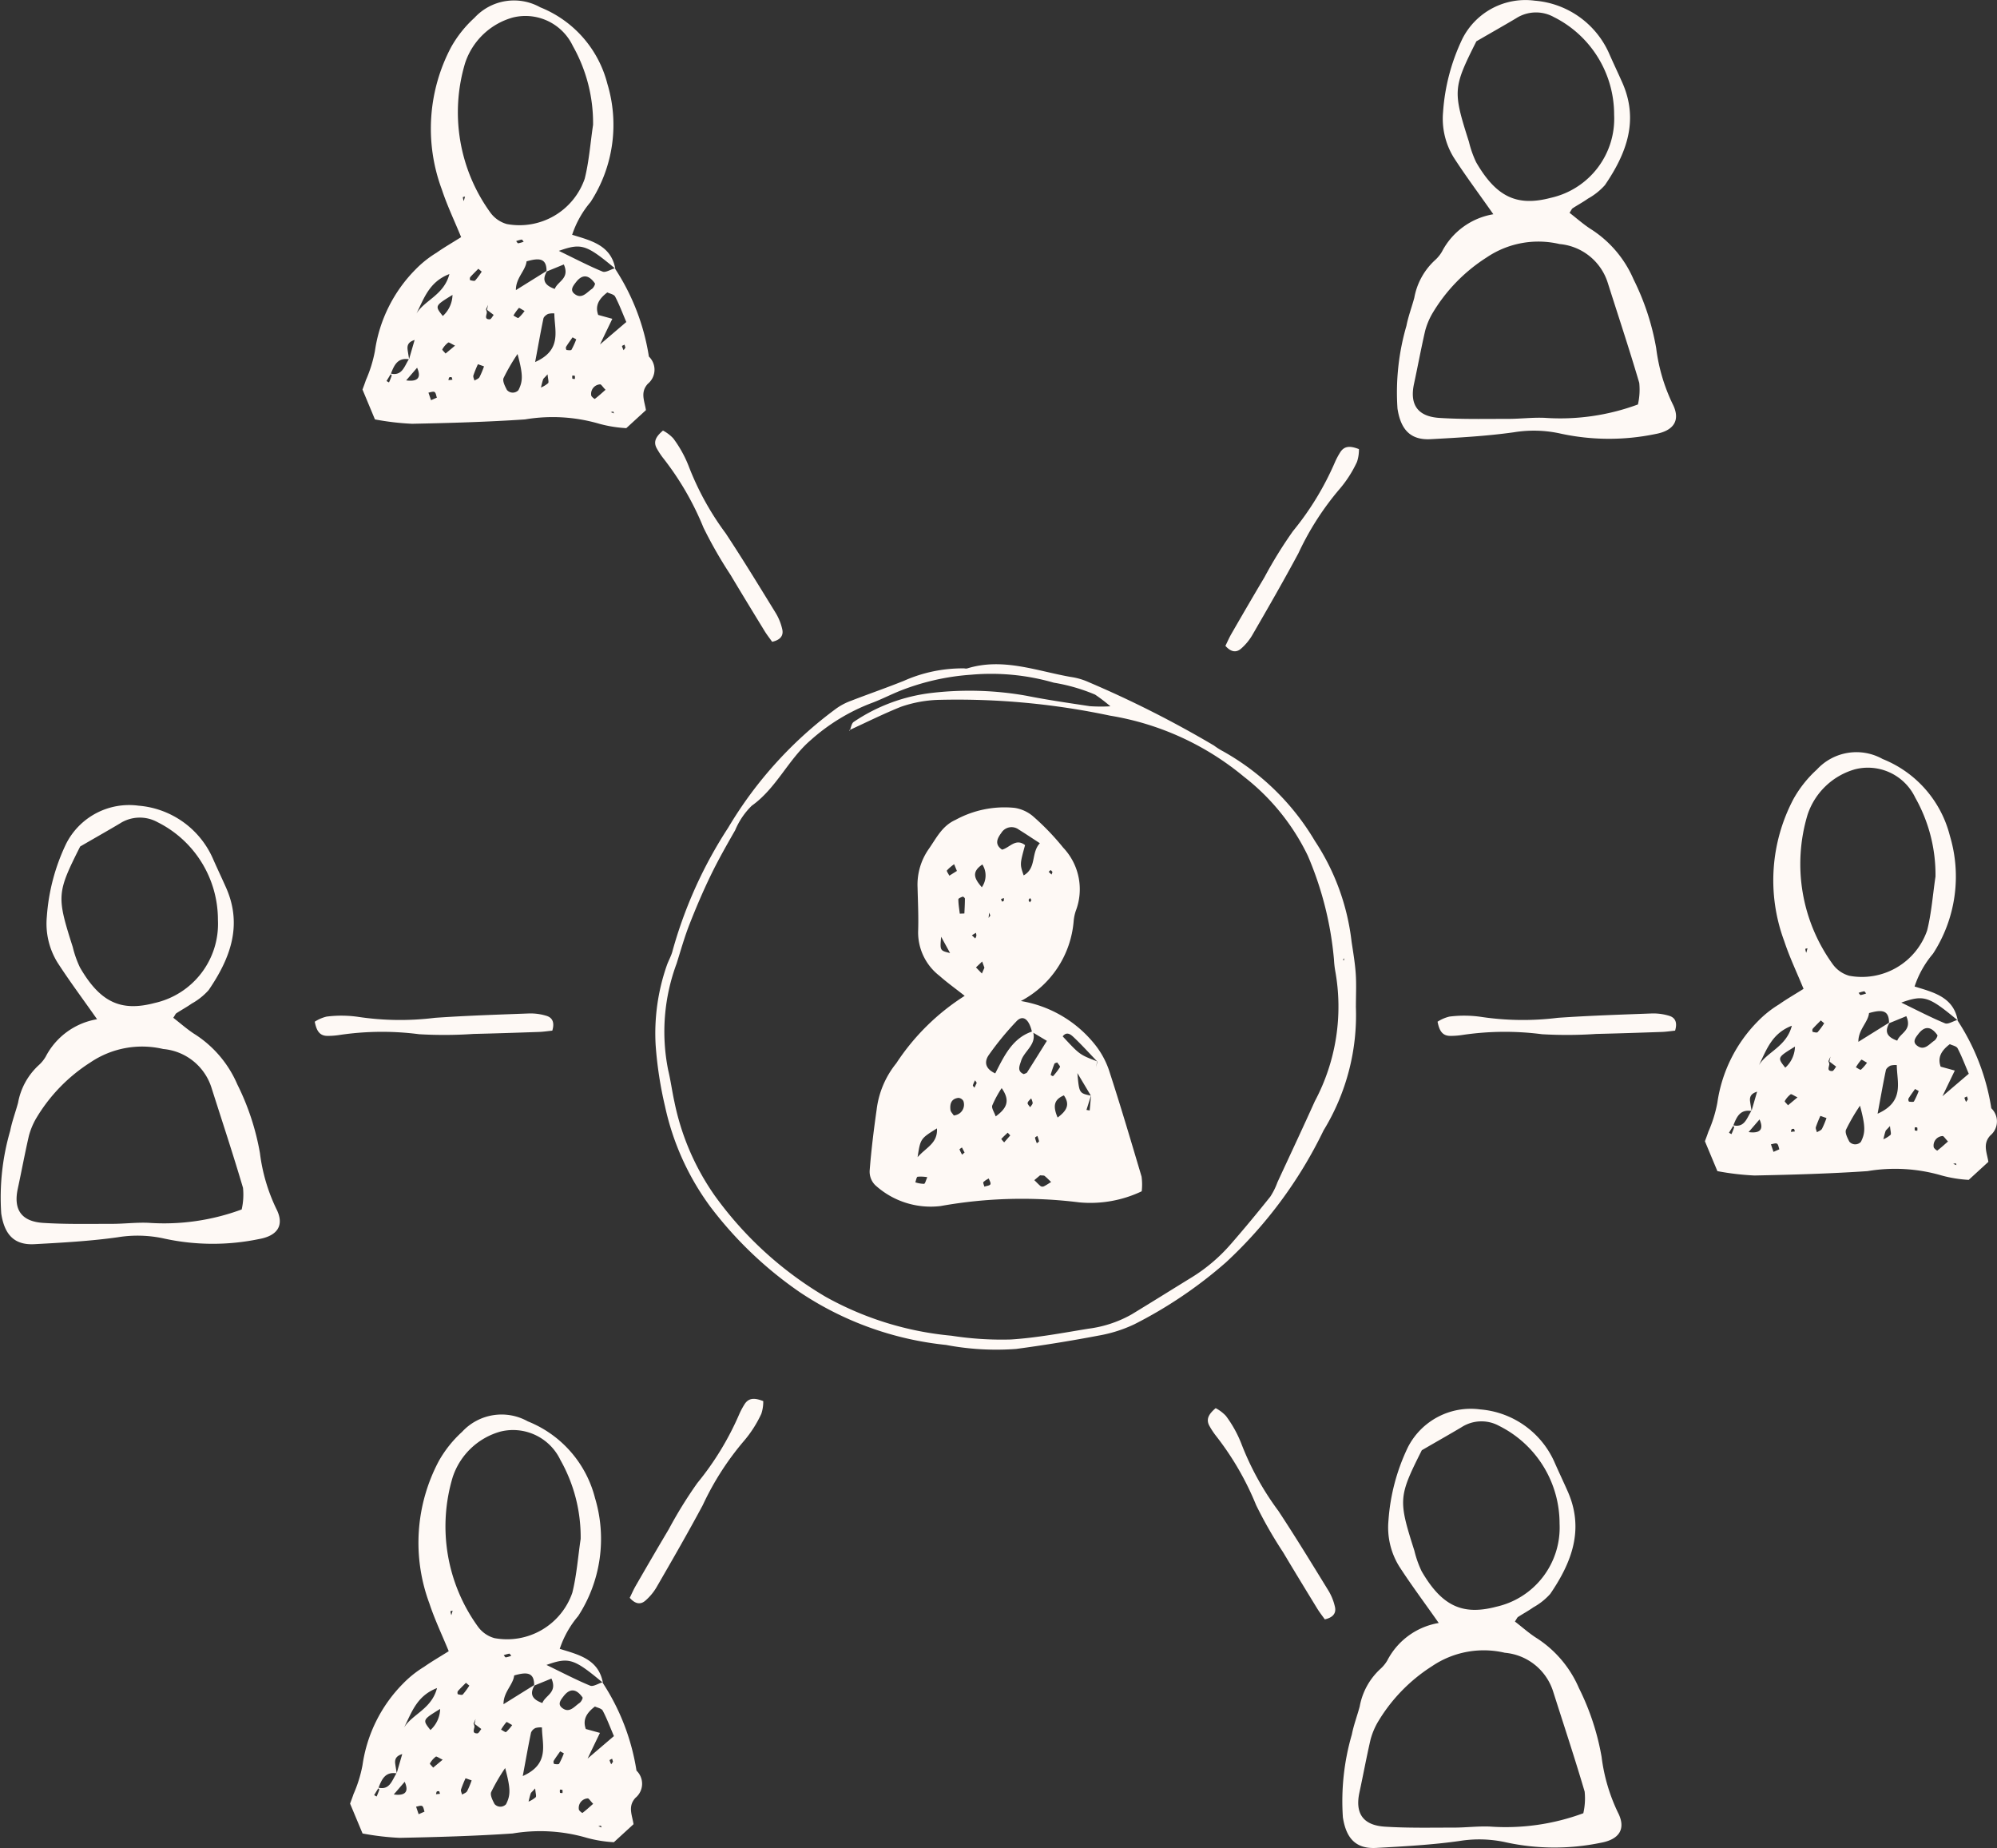 <svg xmlns="http://www.w3.org/2000/svg" xmlns:xlink="http://www.w3.org/1999/xlink" width="91.434" height="84.595" viewBox="0 0 91.434 84.595">
  <rect x="0" y="0" width="91.434" height="84.595" fill="#333333" stroke="none"/>
  <defs>
    <clipPath id="clip-path">
      <path id="Pfad_377" data-name="Pfad 377" d="M0-286.61H91.434v-84.6H0Z" transform="translate(0 371.205)" fill="#fef9f5"/>
    </clipPath>
  </defs>
  <g id="Gruppe_5295" data-name="Gruppe 5295" transform="translate(0 359.205)">
    <g id="Gruppe_5294" data-name="Gruppe 5294" transform="translate(0 -359.205)" clip-path="url(#clip-path)">
      <g id="Gruppe_5280" data-name="Gruppe 5280" transform="translate(39.817 36.939)">
        <path id="Pfad_363" data-name="Pfad 363" d="M-23.435-30.093a5.487,5.487,0,0,1,3.356,1.942,3.906,3.906,0,0,1,.677,1.2c.53,1.622,1.013,3.259,1.5,4.895a2.687,2.687,0,0,1,.007.674,5.477,5.477,0,0,1-2.862.507,21.1,21.1,0,0,0-6.345.168,3.768,3.768,0,0,1-3-.962.873.873,0,0,1-.247-.685c.073-.925.187-1.848.318-2.768a4.17,4.17,0,0,1,.9-2.122A10.426,10.426,0,0,1-26-30.329c-.452-.356-.819-.618-1.154-.916a2.512,2.512,0,0,1-.978-2.026c.024-.673-.01-1.348-.026-2.022a2.843,2.843,0,0,1,.51-1.754c.352-.5.609-1.062,1.232-1.339a4.669,4.669,0,0,1,2.7-.548,1.707,1.707,0,0,1,.828.371,11.442,11.442,0,0,1,1.4,1.452,2.768,2.768,0,0,1,.572,2.9,2.036,2.036,0,0,0-.094.455,4.55,4.55,0,0,1-2.42,3.665m.442,4.4.012-.124.151.116a.589.589,0,0,0-.117.048c-.062.073-.153.138-.176.222-.014.052.073.133.115.2.041-.067.117-.135.116-.2a.814.814,0,0,0-.1-.262m2.768-.068-.205.652.147.025.061-.667-.624-1.044c.081.922.082.921.621,1.033m.275-1.574-.03.275.043-.265c-.356-.371-.7-.752-1.074-1.106-.131-.124-.318-.287-.508-.044.779.839.779.839,1.57,1.141m-2.935-1.371c.2.6-.4.892-.541,1.358-.064.21-.2.468.126.6.062-.03.126-.04.149-.076.291-.457.577-.917.907-1.446l-.681-.408c-.14-.6-.421-.8-.718-.481a13.618,13.618,0,0,0-1.266,1.544c-.142.206-.261.573.3.834.4-.775.782-1.633,1.723-1.928m.32-8.609c-.379-.246-.668-.441-.965-.624a.549.549,0,0,0-.8.154c-.191.256-.317.528.036.765.347-.088.625-.544,1.052-.207-.24.874-.24.874-.064,1.385.6-.335.325-1.026.742-1.473m-1.746,11.206a4.932,4.932,0,0,0-.434.8c-.04.122.089.3.157.5.508-.37.68-.715.277-1.291m-2.966,1.84c-.764.472-.755.479-.887,1.317.407-.458.93-.641.887-1.317m4.719,2.15-.261.219c.1.093.187.192.291.276a.164.164,0,0,0,.144.008c.116-.057.223-.13.334-.2-.1-.094-.194-.193-.3-.279-.033-.026-.1-.014-.208-.027m.806-2.644c.429-.32.572-.6.287-1.014-.45.19-.515.481-.287,1.014m-4.754-.094a.557.557,0,0,0,.149-.037.49.49,0,0,0,.29-.625.283.283,0,0,0-.227-.144c-.328.036-.4.277-.364.554.011.089.1.168.152.252M-25.215-35.3a.936.936,0,0,0,.024-1.043c-.494.338-.387.628-.024,1.043m.117,3.68L-25.2-31.9l-.283.269.271.28.118-.272m-1.984-1.411c-.057.633-.057.633.409.746l-.409-.746m5.315,5.752c-.044.02-.116.03-.129.063a5.24,5.24,0,0,0-.172.507.282.282,0,0,0,.107.061,2.755,2.755,0,0,0,.32-.418c.02-.036-.081-.14-.126-.212m-5.952,5.253a1.706,1.706,0,0,0-.44-.02c-.051.011-.071.166-.106.255a1.344,1.344,0,0,0,.4.07c.051-.005.085-.166.15-.305m1.355-14.019-.127-.307a1.976,1.976,0,0,0-.33.284c-.025.032.07.157.11.24l.346-.216m.124,1.956.219-.009c.01-.227.024-.453.024-.68,0-.032-.08-.1-.1-.09-.077.026-.205.08-.2.122,0,.219.04.438.065.657m2.311,10.151-.116-.126c-.1.094-.2.185-.295.288a1.3,1.3,0,0,0,.133.155l.278-.317M-25.1-21.594c.107-.037.242-.045.276-.107s-.044-.175-.072-.266a.924.924,0,0,0-.246.162c-.028.035.026.137.043.211m-.351-4.755-.075-.113a1.317,1.317,0,0,0-.1.227c-.007.029.046.073.072.111l.106-.225m1.151-8.294c.029-.01.077-.014.083-.032a.441.441,0,0,0,.008-.129l-.13.04.039.121M-25.67-33.1l.153.144a.483.483,0,0,0,.053-.127.446.446,0,0,0-.024-.131l-.183.114m2.726-1.606-.059-.1c-.024.031-.065.061-.067.093s.034.071.054.106l.072-.1m-1.882.7-.054-.129c-.008.08-.016.161-.025.241l.079-.112m2.847-1.989c-.028-.03-.054-.082-.083-.083s-.06.047-.091.074l.13.123.044-.114m-.694,12.079c-.038.028-.11.063-.106.085a1.562,1.562,0,0,0,.084.252c.036-.031.1-.067.1-.092a1.325,1.325,0,0,0-.078-.245m-3.331.76-.121-.232c-.039.031-.115.075-.11.091a1.655,1.655,0,0,0,.118.239l.114-.1" transform="translate(30.352 38.976)" fill="#fef9f5"/>
      </g>
      <g id="Gruppe_5281" data-name="Gruppe 5281" transform="translate(78.058 34.433)">
        <path id="Pfad_364" data-name="Pfad 364" d="M-39.148-41.54A10.192,10.192,0,0,1-37.587-37.5a.833.833,0,0,1-.048,1.246c-.356.389-.155.774-.087,1.206l-.9.825a5.882,5.882,0,0,1-1.236-.2,7.609,7.609,0,0,0-3.4-.2c-1.72.117-3.447.165-5.171.2a12.124,12.124,0,0,1-1.7-.2L-50.7-35.99c.05-.139.107-.283.155-.43a6.062,6.062,0,0,0,.414-1.332,6.638,6.638,0,0,1,1.851-3.727,4.893,4.893,0,0,1,.97-.774c.336-.237.694-.442,1.126-.714-.307-.752-.644-1.452-.884-2.184a7.967,7.967,0,0,1,.43-6.521,5.347,5.347,0,0,1,1.067-1.337,2.458,2.458,0,0,1,3.008-.479,5.14,5.14,0,0,1,3.076,3.506,6.484,6.484,0,0,1-.771,5.408,4.493,4.493,0,0,0-.843,1.5c.881.269,1.779.482,1.976,1.551-1.329-1.106-1.548-1.183-2.584-.815.728.352,1.352.68,2,.948.142.059.373-.1.563-.151M-45-39.638l.048-.229-.093.212a.4.4,0,0,1,.04.141c-.015.134-.122.313.132.309.062,0,.122-.128.182-.2-.1-.079-.209-.157-.308-.235m-4.455,2.906c.579.167.67-.335.893-.664l.25-.862c-.285.09-.349.236-.321.448.02.146.046.292.07.438-.534-.094-.693.285-.842.675l-.194.319.113.064a2.868,2.868,0,0,0,.124-.316c.006-.023-.06-.067-.094-.1m7.225-4.714c-.228.368-.215.657.335.85.135-.359.7-.471.415-1.12l-.792.324c.013-.641-.368-.621-.914-.466-.044.426-.495.756-.488,1.316l1.444-.9m2.311,3.471,1.3-1.11c-.183-.428-.325-.81-.513-1.166-.054-.1-.245-.133-.356-.188-.386.294-.571.607-.418,1.03l.647.178c-.23.478-.427.885-.622,1.295l-.118.231.083-.269M-40.143-48.1a7.166,7.166,0,0,0-.928-3.621,2.4,2.4,0,0,0-2.743-1.3A3.211,3.211,0,0,0-46-50.94a7.825,7.825,0,0,0,1.162,6.859,1.4,1.4,0,0,0,.746.515,3.16,3.16,0,0,0,3.567-2.077c.2-.8.258-1.636.381-2.456M-43.6-37.619a8.863,8.863,0,0,0-.64,1.1c-.058.14.066.378.153.547a.354.354,0,0,0,.528.009c.213-.42.212-.712-.041-1.656m.806.367c1.255-.561.881-1.446.879-2.224a.829.829,0,0,0-.289.023c-.086.042-.193.127-.211.21-.125.593-.229,1.191-.379,1.991m-5.435-2.218c.373-.616,1.264-.848,1.509-1.809-.936.359-1.164,1.128-1.509,1.809m8.17-1.383c-.258-.365-.554-.459-.866-.053-.123.16-.288.355-.075.528.338.275.564-.058.806-.22.074-.05.162-.217.136-.255m-6.963,1.494a1.341,1.341,0,0,0,.444-.965c-.813.5-.813.5-.444.965m1.889,2.307-.281-.1a5.3,5.3,0,0,0-.208.516c-.02.067.031.156.049.234.079-.051.19-.084.231-.157a4.055,4.055,0,0,0,.209-.5m5.563,1.08c-.137-.14-.2-.257-.252-.25a.435.435,0,0,0-.405.5c0,.062.155.174.165.166.17-.13.327-.274.492-.419m-7.723.36c-.034-.089-.044-.219-.108-.257s-.183.015-.278.028l.118.346.268-.118m2.051-5.769-.153-.129c-.126.128-.256.252-.375.387a.187.187,0,0,0,0,.136c.077.016.194.05.23.013a3.393,3.393,0,0,0,.3-.407m4.327,3.1-.168-.091c-.1.146-.209.288-.3.44a.174.174,0,0,0,.022.138c.078.01.207.028.23-.011a3.75,3.75,0,0,0,.217-.476M-48.7-36.41c.426.059.74-.044.5-.58l-.5.58m6.471-.274c-.138.154-.185.185-.2.227-.042.123-.07.249-.1.375a1.226,1.226,0,0,0,.326-.2c.043-.048-.005-.178-.023-.4M-46.461-38c-.167-.078-.282-.165-.314-.14a1.029,1.029,0,0,0-.27.312c-.015.026.1.125.148.191l.436-.363m3.183-1.586c-.113-.06-.245-.154-.263-.136a2.378,2.378,0,0,0-.247.346c.079.039.2.132.231.109a1.922,1.922,0,0,0,.279-.319m2.188,2.955a.392.392,0,0,0,0,.141c.006.017.074.013.113.018a.422.422,0,0,0,0-.142c-.005-.016-.071-.012-.109-.017m-2.232-6.124c-.03-.034-.065-.1-.091-.1a1.542,1.542,0,0,0-.255.071c.031.035.066.1.093.1a1.433,1.433,0,0,0,.253-.072m4.658,4.846-.041-.134c-.041.023-.119.052-.116.066a.926.926,0,0,0,.075.187l.083-.12m-7.4-6.713.056-.2c-.033.009-.095.018-.1.028a.738.738,0,0,0,.039.172m6.848,9.639-.116.031.149.056-.033-.087m-7.4-1.571c-.038,0-.091-.007-.111.014s-.026.08-.038.122l.184-.02-.036-.117" transform="translate(50.703 53.8)" fill="#fef9f5"/>
      </g>
      <g id="Gruppe_5282" data-name="Gruppe 5282" transform="translate(16.026 64.753)">
        <path id="Pfad_365" data-name="Pfad 365" d="M-39.148-41.54A10.2,10.2,0,0,1-37.587-37.5a.833.833,0,0,1-.048,1.246c-.356.389-.155.774-.087,1.206l-.9.825a5.879,5.879,0,0,1-1.236-.2,7.609,7.609,0,0,0-3.4-.2c-1.72.117-3.447.165-5.171.2a12.12,12.12,0,0,1-1.7-.2L-50.7-35.99c.05-.139.107-.283.155-.43a6.062,6.062,0,0,0,.414-1.332,6.638,6.638,0,0,1,1.851-3.727,4.893,4.893,0,0,1,.97-.774c.336-.237.694-.442,1.126-.714-.307-.752-.644-1.452-.884-2.184a7.967,7.967,0,0,1,.43-6.521,5.347,5.347,0,0,1,1.067-1.337,2.458,2.458,0,0,1,3.008-.479,5.14,5.14,0,0,1,3.076,3.506,6.484,6.484,0,0,1-.771,5.408,4.493,4.493,0,0,0-.843,1.5c.881.269,1.779.482,1.976,1.551-1.329-1.106-1.548-1.183-2.584-.815.728.352,1.352.68,2,.948.142.059.373-.1.563-.151M-45-39.638l.047-.229-.093.212a.4.4,0,0,1,.04.141c-.015.134-.122.313.132.309.062,0,.122-.128.182-.2-.1-.079-.209-.157-.308-.235m-4.455,2.907c.579.167.67-.335.893-.664l.25-.862c-.285.09-.349.236-.321.448.02.146.046.292.07.438-.534-.094-.693.285-.842.675l-.194.319.113.064a2.868,2.868,0,0,0,.124-.316c.006-.023-.061-.067-.094-.1m7.225-4.714c-.228.368-.215.657.335.85.135-.359.7-.471.415-1.12l-.792.324c.013-.641-.368-.621-.914-.466-.044.426-.495.756-.488,1.316l1.444-.9m2.311,3.47,1.3-1.11c-.183-.428-.325-.81-.513-1.166-.054-.1-.245-.133-.356-.188-.386.294-.571.607-.418,1.03l.647.178c-.23.478-.427.885-.622,1.295l-.118.231.083-.269M-40.143-48.1a7.166,7.166,0,0,0-.928-3.621,2.4,2.4,0,0,0-2.743-1.3A3.211,3.211,0,0,0-46-50.94a7.825,7.825,0,0,0,1.162,6.859,1.394,1.394,0,0,0,.746.515,3.16,3.16,0,0,0,3.567-2.077c.2-.8.258-1.636.381-2.456M-43.6-37.619a8.863,8.863,0,0,0-.64,1.1c-.058.14.066.378.153.547a.354.354,0,0,0,.528.009c.213-.42.212-.712-.041-1.656m.806.367c1.255-.561.881-1.446.879-2.224a.834.834,0,0,0-.289.023.393.393,0,0,0-.211.21c-.125.593-.229,1.191-.379,1.991m-5.435-2.218c.373-.616,1.264-.848,1.509-1.809-.935.359-1.164,1.128-1.509,1.809m8.17-1.383c-.258-.365-.554-.459-.866-.053-.123.16-.288.355-.075.528.338.275.564-.058.806-.221.074-.05.162-.217.136-.254m-6.963,1.494a1.34,1.34,0,0,0,.444-.965c-.813.5-.813.5-.444.965m1.889,2.307-.281-.1a5.322,5.322,0,0,0-.208.516c-.02.067.031.156.049.234.079-.051.189-.084.231-.157a4.074,4.074,0,0,0,.209-.5m5.563,1.08c-.137-.14-.2-.257-.252-.25a.435.435,0,0,0-.405.5c0,.062.155.174.165.166.17-.13.327-.274.492-.419m-7.723.36c-.034-.089-.044-.219-.108-.257s-.183.015-.278.028l.117.346.268-.118m2.051-5.769-.153-.129c-.126.128-.256.252-.375.387a.187.187,0,0,0,0,.136c.077.016.194.05.23.013a3.375,3.375,0,0,0,.3-.407m4.327,3.1-.168-.091c-.1.146-.209.288-.3.44a.174.174,0,0,0,.022.138c.078.01.206.028.23-.011a3.735,3.735,0,0,0,.217-.476M-48.7-36.409c.426.059.739-.045.5-.58l-.5.58m6.471-.274c-.138.154-.185.185-.2.227-.042.122-.07.249-.1.374a1.23,1.23,0,0,0,.326-.2c.043-.048-.005-.178-.023-.4M-46.461-38c-.167-.078-.282-.165-.314-.14a1.029,1.029,0,0,0-.27.312c-.015.026.1.125.148.191l.436-.363m3.183-1.586c-.113-.06-.245-.154-.263-.136a2.378,2.378,0,0,0-.247.346c.079.039.2.132.231.109a1.922,1.922,0,0,0,.279-.319m2.188,2.955a.4.4,0,0,0,0,.141c.006.017.074.013.113.018a.428.428,0,0,0,0-.142c-.005-.016-.071-.012-.11-.017m-2.232-6.124c-.031-.034-.065-.1-.091-.1a1.542,1.542,0,0,0-.255.071c.031.035.066.1.093.1a1.429,1.429,0,0,0,.253-.072m4.657,4.846-.041-.134c-.041.023-.119.052-.116.067a.936.936,0,0,0,.075.187l.083-.12m-7.4-6.713.056-.2c-.033.009-.095.018-.1.028a.746.746,0,0,0,.039.172m6.848,9.639-.116.031.149.055-.033-.087m-7.4-1.571c-.038,0-.091-.007-.111.014s-.026.08-.038.122l.184-.02-.036-.117" transform="translate(50.703 53.8)" fill="#fef9f5"/>
      </g>
      <g id="Gruppe_5283" data-name="Gruppe 5283" transform="translate(16.594 0.022)">
        <path id="Pfad_366" data-name="Pfad 366" d="M-39.148-41.54A10.192,10.192,0,0,1-37.587-37.5a.833.833,0,0,1-.048,1.246c-.356.389-.155.774-.087,1.206l-.9.825a5.867,5.867,0,0,1-1.236-.2,7.608,7.608,0,0,0-3.4-.2c-1.721.117-3.447.165-5.172.2a12.12,12.12,0,0,1-1.7-.2L-50.7-35.99c.051-.139.107-.283.155-.43a6.064,6.064,0,0,0,.414-1.332,6.638,6.638,0,0,1,1.851-3.727,4.888,4.888,0,0,1,.97-.774c.336-.237.694-.442,1.126-.714-.307-.752-.644-1.452-.884-2.184a7.967,7.967,0,0,1,.43-6.521,5.357,5.357,0,0,1,1.067-1.337,2.458,2.458,0,0,1,3.008-.479,5.14,5.14,0,0,1,3.076,3.506,6.484,6.484,0,0,1-.771,5.408,4.5,4.5,0,0,0-.843,1.5c.881.269,1.779.482,1.976,1.551-1.329-1.106-1.548-1.183-2.584-.815.728.352,1.352.68,2,.948.142.059.373-.1.563-.151M-45-39.638l.047-.229-.093.212a.4.4,0,0,1,.039.141c-.015.134-.122.313.132.309.062,0,.121-.128.182-.2-.1-.079-.209-.157-.308-.235m-4.455,2.906c.579.167.67-.335.893-.664l.25-.862c-.285.09-.349.236-.321.448.02.147.046.292.07.438-.534-.094-.693.285-.842.675l-.194.319.113.064a2.823,2.823,0,0,0,.124-.316c.006-.023-.06-.067-.094-.1m7.225-4.714c-.228.368-.216.657.335.85.135-.358.7-.471.415-1.12l-.792.324c.013-.641-.368-.621-.914-.466-.044.426-.495.756-.488,1.316l1.444-.9m2.311,3.47,1.3-1.11c-.183-.428-.325-.81-.513-1.166-.054-.1-.245-.133-.356-.188-.386.294-.571.607-.418,1.03l.647.178c-.23.478-.427.885-.621,1.294l-.118.231.083-.269M-40.143-48.1a7.166,7.166,0,0,0-.928-3.621,2.4,2.4,0,0,0-2.743-1.3A3.211,3.211,0,0,0-46-50.94a7.825,7.825,0,0,0,1.162,6.859,1.4,1.4,0,0,0,.746.515,3.16,3.16,0,0,0,3.567-2.077c.2-.8.258-1.636.381-2.456M-43.6-37.618a8.845,8.845,0,0,0-.64,1.1c-.058.14.065.378.153.547a.354.354,0,0,0,.527.009c.212-.42.212-.712-.041-1.655m.806.367c1.255-.561.881-1.447.879-2.224a.829.829,0,0,0-.289.023c-.086.042-.193.127-.211.21-.125.593-.229,1.191-.379,1.991m-5.435-2.218c.373-.616,1.264-.848,1.509-1.809-.936.359-1.164,1.129-1.509,1.809m8.17-1.383c-.258-.365-.554-.459-.866-.053-.123.16-.288.355-.075.528.338.275.564-.058.805-.221.074-.05.163-.217.136-.254m-6.963,1.494a1.34,1.34,0,0,0,.444-.965c-.813.5-.813.5-.444.965m1.889,2.307-.281-.1a5.322,5.322,0,0,0-.208.516c-.02.067.031.156.049.234.079-.051.19-.084.231-.157a4.037,4.037,0,0,0,.209-.5m5.563,1.08c-.137-.14-.2-.257-.252-.25a.435.435,0,0,0-.405.5c0,.062.155.174.165.166.17-.13.328-.274.492-.419m-7.723.36c-.034-.09-.044-.219-.108-.257s-.183.015-.278.028l.118.346.268-.117m2.051-5.769-.153-.129c-.126.128-.256.252-.375.387a.187.187,0,0,0,0,.136c.077.015.194.05.23.013a3.375,3.375,0,0,0,.3-.407m4.327,3.1-.168-.091c-.1.146-.209.288-.3.44a.173.173,0,0,0,.022.138c.078.01.206.028.23-.011a3.7,3.7,0,0,0,.217-.476M-48.7-36.409c.426.059.74-.045.5-.58l-.5.58m6.471-.274c-.138.154-.185.185-.2.227-.042.122-.07.249-.1.374a1.231,1.231,0,0,0,.327-.2c.043-.048-.005-.178-.023-.4M-46.461-38c-.167-.078-.282-.165-.315-.141a1.033,1.033,0,0,0-.27.312c-.015.026.1.125.149.191l.436-.363m3.182-1.586c-.113-.06-.245-.154-.263-.136a2.378,2.378,0,0,0-.247.346c.079.039.2.132.231.109a1.913,1.913,0,0,0,.279-.319m2.188,2.955a.382.382,0,0,0,0,.141c.006.017.074.013.113.018a.422.422,0,0,0,0-.142c-.005-.016-.071-.012-.109-.017m-2.232-6.124c-.031-.034-.065-.1-.091-.1a1.542,1.542,0,0,0-.255.071c.031.035.066.1.093.1a1.424,1.424,0,0,0,.253-.072m4.657,4.846-.041-.134c-.041.023-.119.052-.116.067a.931.931,0,0,0,.075.187l.083-.12m-7.4-6.713.056-.2c-.034.009-.095.018-.1.028a.744.744,0,0,0,.039.172m6.848,9.639-.116.031.149.055-.033-.087m-7.4-1.571c-.038,0-.091-.007-.111.014s-.026.08-.037.122l.184-.02-.036-.117" transform="translate(50.703 53.8)" fill="#fef9f5"/>
      </g>
      <g id="Gruppe_5284" data-name="Gruppe 5284" transform="translate(29.999 30.404)">
        <path id="Pfad_367" data-name="Pfad 367" d="M-108.689-53.051a10.105,10.105,0,0,1-1.479,5.685,20.219,20.219,0,0,1-4.465,6.036,20.147,20.147,0,0,1-4.193,2.835,6.357,6.357,0,0,1-1.64.52q-1.881.358-3.782.612a12.321,12.321,0,0,1-3.207-.184,14.741,14.741,0,0,1-6.687-2.409,17.709,17.709,0,0,1-4.1-3.914,12.007,12.007,0,0,1-2.075-4.588,17.782,17.782,0,0,1-.431-2.8,9.431,9.431,0,0,1,.507-3.652c.08-.234.215-.453.27-.691a20.164,20.164,0,0,1,2.542-5.62,18.48,18.48,0,0,1,4.961-5.466,2.814,2.814,0,0,1,.656-.343c.806-.313,1.624-.594,2.426-.916a6.6,6.6,0,0,1,2.768-.571.386.386,0,0,0,.123.006c1.634-.511,3.176.109,4.745.385a3.026,3.026,0,0,1,.831.241,49.033,49.033,0,0,1,5.734,2.9,3.126,3.126,0,0,0,.418.265,11.29,11.29,0,0,1,4.2,4.1,10.531,10.531,0,0,1,1.682,4.614c.074.489.158.979.191,1.471s.007.989.007,1.484m-23.2-12.635.023.028c.06-.14.081-.343.187-.411a8.028,8.028,0,0,1,3.561-1.324,14.948,14.948,0,0,1,4.323.125c.969.194,1.949.334,2.927.482a7.643,7.643,0,0,0,.938.005,7.636,7.636,0,0,0-.7-.535,8.259,8.259,0,0,0-1.89-.546,10.345,10.345,0,0,0-3.783-.365,10.836,10.836,0,0,0-3.353.776c-.419.175-.825.382-1.251.537a8.946,8.946,0,0,0-2.73,1.669c-1.039.885-1.576,2.206-2.713,3.015a3.391,3.391,0,0,0-.759,1.12c-.39.68-.778,1.363-1.12,2.069-.359.74-.683,1.5-.982,2.266-.225.576-.392,1.175-.578,1.765a8.941,8.941,0,0,0-.391,4.869c.116.48.18.972.286,1.455a11.427,11.427,0,0,0,1.842,4.295,16.659,16.659,0,0,0,5.088,4.643,14.559,14.559,0,0,0,5.755,1.779,14.953,14.953,0,0,0,2.714.173c1.189-.075,2.37-.3,3.551-.493a5.411,5.411,0,0,0,1.988-.657c.916-.556,1.824-1.125,2.737-1.686a7.76,7.76,0,0,0,1.791-1.517c.623-.713,1.226-1.443,1.817-2.182a3.145,3.145,0,0,0,.33-.663c.572-1.234,1.151-2.466,1.71-3.706a9.2,9.2,0,0,0,.931-5.995,4.152,4.152,0,0,1-.053-.492,15.48,15.48,0,0,0-1.2-4.759,10.166,10.166,0,0,0-2.928-3.616,12.834,12.834,0,0,0-6.13-2.792,33.729,33.729,0,0,0-7.751-.724,5.787,5.787,0,0,0-1.817.319c-.8.32-1.578.71-2.365,1.07m22.644,10.438-.041.078.054.017Z" transform="translate(140.769 68.709)" fill="#fef9f5"/>
      </g>
      <g id="Gruppe_5285" data-name="Gruppe 5285" transform="translate(63.928 0)">
        <path id="Pfad_368" data-name="Pfad 368" d="M-15.057-33.225c-.68-.968-1.276-1.765-1.815-2.6a3.393,3.393,0,0,1-.486-2.08,9.187,9.187,0,0,1,.893-3.368A3.233,3.233,0,0,1-13.159-43a4.077,4.077,0,0,1,3.39,2.387c.2.457.417.91.62,1.369.768,1.739.178,3.257-.8,4.689a2.963,2.963,0,0,1-.775.616c-.225.16-.471.291-.7.441-.042.027-.062.088-.143.209.338.26.663.554,1.03.781a5.126,5.126,0,0,1,1.9,2.264A11.423,11.423,0,0,1-7.6-27.094a8.2,8.2,0,0,0,.746,2.542c.389.754.066,1.242-.8,1.393a10.454,10.454,0,0,1-4.308-.02,5.63,5.63,0,0,0-2.146-.065c-1.262.178-2.541.247-3.815.317-.917.05-1.372-.425-1.522-1.4a10.916,10.916,0,0,1,.41-3.791c.085-.435.245-.854.36-1.283a3.079,3.079,0,0,1,.948-1.721,1.639,1.639,0,0,0,.316-.386,3.257,3.257,0,0,1,2.352-1.715m6.62,8.718a3.03,3.03,0,0,0,.063-1c-.452-1.536-.958-3.057-1.443-4.584a2.551,2.551,0,0,0-2.209-1.771,4.227,4.227,0,0,0-3.337.615,7.684,7.684,0,0,0-2.505,2.6,3.294,3.294,0,0,0-.309.758c-.186.807-.336,1.623-.511,2.433-.2.943.163,1.49,1.168,1.554,1.049.067,2.1.043,3.156.043.553,0,1.107-.071,1.658-.047a10.244,10.244,0,0,0,4.268-.611m-7.392-16.627c-1.07,2.127-1.084,2.275-.342,4.6a4.722,4.722,0,0,0,.332.941c.927,1.6,1.88,2.031,3.416,1.626a3.713,3.713,0,0,0,2.9-3.806,4.99,4.99,0,0,0-2.758-4.468,1.684,1.684,0,0,0-1.733.057c-.514.306-1.035.6-1.814,1.051" transform="translate(19.502 43.031)" fill="#fef9f5"/>
      </g>
      <g id="Gruppe_5286" data-name="Gruppe 5286" transform="translate(61.428 64.487)">
        <path id="Pfad_369" data-name="Pfad 369" d="M-15.058-33.225c-.68-.969-1.277-1.765-1.815-2.6a3.392,3.392,0,0,1-.486-2.08,9.185,9.185,0,0,1,.893-3.368A3.233,3.233,0,0,1-13.159-43a4.077,4.077,0,0,1,3.39,2.387c.2.457.417.91.619,1.368.769,1.739.178,3.257-.8,4.689a2.953,2.953,0,0,1-.775.616c-.225.16-.471.291-.7.441-.042.027-.062.088-.143.209.339.26.663.554,1.03.781a5.127,5.127,0,0,1,1.9,2.264A11.423,11.423,0,0,1-7.6-27.094a8.205,8.205,0,0,0,.746,2.542c.389.754.066,1.242-.8,1.393a10.458,10.458,0,0,1-4.308-.02,5.626,5.626,0,0,0-2.146-.065c-1.262.178-2.541.247-3.815.317-.917.05-1.372-.425-1.522-1.4a10.915,10.915,0,0,1,.41-3.791c.085-.435.245-.854.36-1.283a3.08,3.08,0,0,1,.948-1.721,1.633,1.633,0,0,0,.316-.386,3.257,3.257,0,0,1,2.352-1.715m6.62,8.718a3.037,3.037,0,0,0,.063-1c-.452-1.536-.958-3.057-1.443-4.584a2.551,2.551,0,0,0-2.209-1.771,4.226,4.226,0,0,0-3.337.615,7.681,7.681,0,0,0-2.505,2.6,3.314,3.314,0,0,0-.309.758c-.186.807-.336,1.623-.511,2.433-.2.943.163,1.49,1.168,1.554,1.049.067,2.1.043,3.156.043.553,0,1.108-.071,1.659-.047a10.243,10.243,0,0,0,4.268-.61M-15.83-41.134c-1.07,2.127-1.084,2.276-.342,4.6a4.72,4.72,0,0,0,.332.941c.927,1.6,1.88,2.031,3.416,1.626a3.713,3.713,0,0,0,2.9-3.806,4.991,4.991,0,0,0-2.758-4.468,1.683,1.683,0,0,0-1.733.057c-.514.306-1.035.6-1.814,1.051" transform="translate(19.502 43.031)" fill="#fef9f5"/>
      </g>
      <g id="Gruppe_5287" data-name="Gruppe 5287" transform="translate(0 36.85)">
        <path id="Pfad_370" data-name="Pfad 370" d="M-15.058-33.225c-.68-.968-1.276-1.765-1.815-2.6a3.392,3.392,0,0,1-.486-2.08,9.187,9.187,0,0,1,.893-3.368A3.233,3.233,0,0,1-13.16-43a4.077,4.077,0,0,1,3.39,2.387c.2.457.417.91.62,1.368.768,1.739.178,3.257-.8,4.689a2.963,2.963,0,0,1-.775.616c-.225.159-.471.291-.7.441-.042.027-.062.088-.143.209.338.26.663.554,1.03.781a5.128,5.128,0,0,1,1.9,2.264A11.416,11.416,0,0,1-7.6-27.094a8.2,8.2,0,0,0,.746,2.542c.389.754.066,1.242-.8,1.393a10.454,10.454,0,0,1-4.308-.02,5.63,5.63,0,0,0-2.146-.065c-1.262.178-2.541.247-3.815.317-.917.05-1.372-.425-1.522-1.4a10.91,10.91,0,0,1,.41-3.791c.085-.435.245-.854.36-1.283a3.078,3.078,0,0,1,.948-1.721,1.638,1.638,0,0,0,.316-.387,3.258,3.258,0,0,1,2.352-1.715m6.62,8.718a3.036,3.036,0,0,0,.063-1c-.452-1.536-.958-3.057-1.443-4.584a2.551,2.551,0,0,0-2.209-1.771,4.226,4.226,0,0,0-3.337.615,7.685,7.685,0,0,0-2.505,2.6,3.3,3.3,0,0,0-.309.758c-.186.807-.336,1.623-.511,2.433-.2.943.163,1.49,1.168,1.554,1.049.067,2.1.043,3.156.043.553,0,1.108-.071,1.659-.047a10.244,10.244,0,0,0,4.268-.611M-15.83-41.134c-1.07,2.127-1.084,2.275-.342,4.6a4.727,4.727,0,0,0,.332.941c.927,1.6,1.88,2.031,3.416,1.626a3.713,3.713,0,0,0,2.9-3.806,4.99,4.99,0,0,0-2.758-4.468,1.683,1.683,0,0,0-1.733.057c-.514.306-1.035.6-1.814,1.051" transform="translate(19.502 43.031)" fill="#fef9f5"/>
      </g>
      <g id="Gruppe_5288" data-name="Gruppe 5288" transform="translate(65.822 46.39)">
        <path id="Pfad_371" data-name="Pfad 371" d="M-36.843-2.671c-.183.018-.391.051-.6.059-1,.035-2.007.069-3.01.092a19.833,19.833,0,0,1-2.485.013,13.235,13.235,0,0,0-3.66.036,3.445,3.445,0,0,1-.522.04c-.389.008-.522-.25-.6-.649a1.751,1.751,0,0,1,.542-.234,5.4,5.4,0,0,1,1.437.011,12.936,12.936,0,0,0,3.525.045c1.438-.1,2.88-.146,4.321-.2a2.476,2.476,0,0,1,.773.106c.3.087.385.325.277.682" transform="translate(47.718 3.46)" fill="#fef9f5"/>
      </g>
      <g id="Gruppe_5289" data-name="Gruppe 5289" transform="translate(14.413 46.39)">
        <path id="Pfad_372" data-name="Pfad 372" d="M-36.843-2.671c-.183.018-.391.051-.6.059-1,.035-2.006.069-3.01.092a19.837,19.837,0,0,1-2.485.013,13.235,13.235,0,0,0-3.66.036,3.443,3.443,0,0,1-.522.04c-.388.008-.522-.25-.6-.649a1.75,1.75,0,0,1,.543-.234,5.4,5.4,0,0,1,1.437.011,12.934,12.934,0,0,0,3.525.045c1.438-.1,2.88-.146,4.321-.2a2.476,2.476,0,0,1,.773.106c.3.087.385.325.277.682" transform="translate(47.718 3.46)" fill="#fef9f5"/>
      </g>
      <g id="Gruppe_5290" data-name="Gruppe 5290" transform="translate(55.302 64.46)">
        <path id="Pfad_373" data-name="Pfad 373" d="M-18.14-32.754c-.106-.15-.237-.315-.346-.493-.524-.856-1.048-1.713-1.561-2.575a19.817,19.817,0,0,1-1.235-2.156,13.221,13.221,0,0,0-1.833-3.167,3.489,3.489,0,0,1-.291-.435c-.2-.334-.039-.577.27-.841a1.755,1.755,0,0,1,.471.357,5.416,5.416,0,0,1,.7,1.256,12.946,12.946,0,0,0,1.7,3.09c.792,1.2,1.545,2.435,2.3,3.663a2.484,2.484,0,0,1,.289.724c.071.3-.093.495-.457.577" transform="translate(23.494 42.421)" fill="#fef9f5"/>
      </g>
      <g id="Gruppe_5291" data-name="Gruppe 5291" transform="translate(29.998 19.71)">
        <path id="Pfad_374" data-name="Pfad 374" d="M-18.139-32.754c-.106-.15-.237-.315-.346-.493-.524-.856-1.048-1.713-1.562-2.575a19.8,19.8,0,0,1-1.235-2.156,13.221,13.221,0,0,0-1.833-3.167,3.489,3.489,0,0,1-.291-.435c-.2-.334-.039-.577.27-.841a1.753,1.753,0,0,1,.471.357,5.413,5.413,0,0,1,.7,1.256,12.938,12.938,0,0,0,1.7,3.09c.792,1.2,1.545,2.435,2.3,3.663a2.481,2.481,0,0,1,.289.725c.071.3-.093.495-.457.577" transform="translate(23.493 42.421)" fill="#fef9f5"/>
      </g>
      <g id="Gruppe_5292" data-name="Gruppe 5292" transform="translate(28.835 64.035)">
        <path id="Pfad_375" data-name="Pfad 375" d="M0-30.841c.082-.165.164-.358.268-.539.5-.869,1.006-1.737,1.519-2.6a19.832,19.832,0,0,1,1.307-2.113A13.229,13.229,0,0,0,5-39.215a3.523,3.523,0,0,1,.243-.464c.2-.333.489-.309.868-.163a1.752,1.752,0,0,1-.089.584,5.407,5.407,0,0,1-.771,1.212,12.947,12.947,0,0,0-1.908,2.964c-.681,1.271-1.4,2.519-2.123,3.769a2.48,2.48,0,0,1-.5.6c-.233.208-.479.154-.725-.127" transform="translate(0 39.944)" fill="#fef9f5"/>
      </g>
      <g id="Gruppe_5293" data-name="Gruppe 5293" transform="translate(56.109 20.457)">
        <path id="Pfad_376" data-name="Pfad 376" d="M0-30.841c.082-.165.164-.358.268-.539.5-.869,1.006-1.737,1.519-2.6a19.834,19.834,0,0,1,1.307-2.113A13.237,13.237,0,0,0,5-39.215a3.469,3.469,0,0,1,.243-.464c.2-.333.489-.309.868-.163a1.756,1.756,0,0,1-.089.584,5.409,5.409,0,0,1-.771,1.212,12.943,12.943,0,0,0-1.908,2.964c-.681,1.271-1.4,2.519-2.124,3.769a2.486,2.486,0,0,1-.5.6c-.233.207-.479.154-.725-.127" transform="translate(0 39.944)" fill="#fef9f5"/>
      </g>
    </g>
  </g>
</svg>
